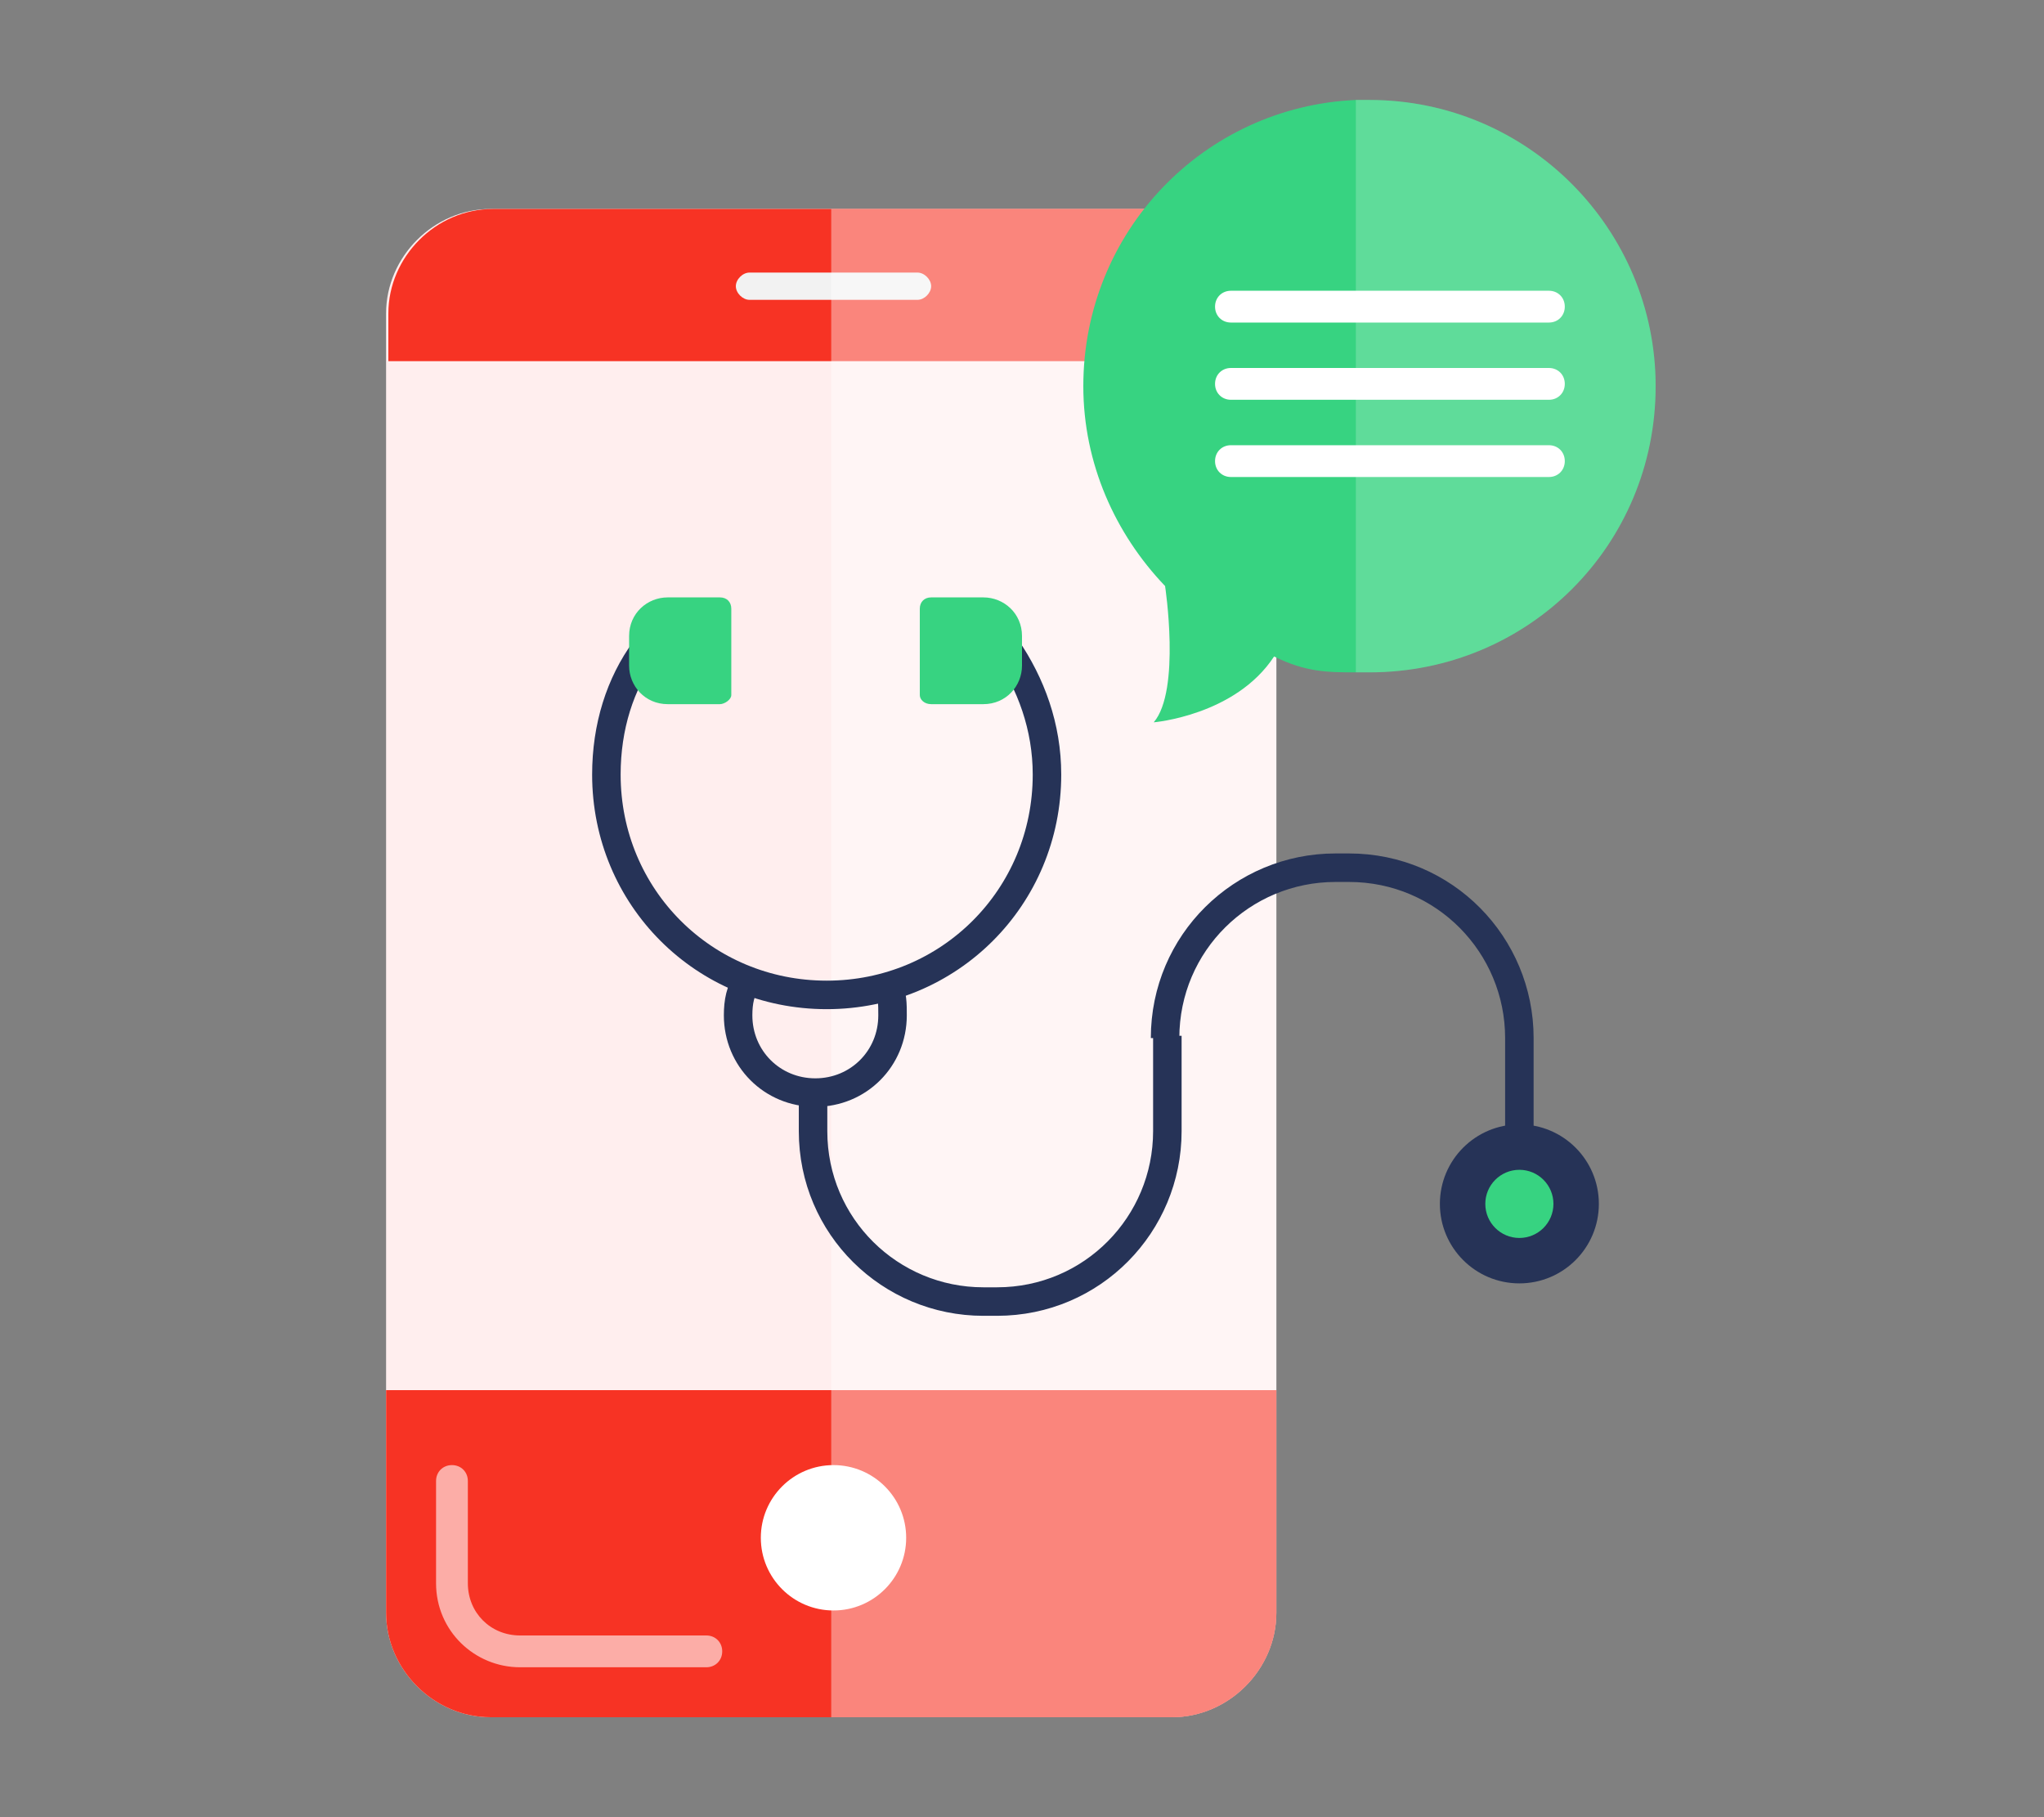 <?xml version="1.0" encoding="utf-8"?>
<!-- Generator: Adobe Illustrator 22.1.0, SVG Export Plug-In . SVG Version: 6.00 Build 0)  -->
<svg version="1.1" id="Layer_1" xmlns="http://www.w3.org/2000/svg" xmlns:xlink="http://www.w3.org/1999/xlink" x="0px" y="0px"
	 viewBox="0 0 90 80" style="enable-background:new 0 0 90 80;" xml:space="preserve">
<rect x="0" y="0" width="90" height="80" fill="#808080" stroke="none"/>
<style type="text/css">
	.st0{fill:#FFEEEE;}
	.st1{fill:#F73324;}
	.st2{fill:#FFFFFF;}
	.st3{fill:#F2F2F2;}
	.st4{opacity:0.4;fill:#FFFFFF;}
	.st5{opacity:0.6;}
	.st6{fill:none;stroke:#263357;stroke-width:1.255;stroke-miterlimit:10;}
	.st7{fill:#37D381;}
	.st8{fill:#263357;}
	.st9{opacity:0.2;fill:#FFFFFF;}
</style>
<g>
	<path class="st0" d="M56.2,13.8V71c0,2.5-2.1,4.6-4.6,4.6h-30c-2.5,0-4.6-2.1-4.6-4.6V13.8c0-2.5,2.1-4.6,4.6-4.6h30
		C54.2,9.2,56.2,11.3,56.2,13.8z"/>
	<path class="st1" d="M56.2,61.1V71c0,2.5-2.1,4.6-4.6,4.6h-30c-2.5,0-4.6-2.1-4.6-4.6v-9.8H56.2z"/>
	<circle class="st2" cx="36.7" cy="67.7" r="3.2"/>
	<path class="st1" d="M56.2,13.8v2.1H17.1v-2.1c0-2.5,2.1-4.6,4.6-4.6h30C54.2,9.2,56.2,11.3,56.2,13.8z"/>
	<g>
		<path class="st3" d="M40.4,13.2h-7.4c-0.3,0-0.6-0.3-0.6-0.6c0-0.3,0.3-0.6,0.6-0.6h7.4c0.3,0,0.6,0.3,0.6,0.6
			C41,12.9,40.7,13.2,40.4,13.2z"/>
	</g>
	<path class="st4" d="M56.2,13.8V71c0,2.5-2.1,4.6-4.6,4.6h-15V9.2h15C54.2,9.2,56.2,11.3,56.2,13.8z"/>
	<g class="st5">
		<path class="st2" d="M31.1,73.4h-8.2c-2,0-3.7-1.6-3.7-3.7v-4.5c0-0.4,0.3-0.7,0.7-0.7s0.7,0.3,0.7,0.7v4.5c0,1.3,1,2.3,2.3,2.3
			h8.2c0.4,0,0.7,0.3,0.7,0.7S31.5,73.4,31.1,73.4z"/>
	</g>
	<g>
		<path class="st6" d="M44.3,28.5c1.1,1.6,1.8,3.5,1.8,5.6c0,5.4-4.3,9.7-9.7,9.7s-9.7-4.3-9.7-9.7c0-2.1,0.6-4,1.7-5.5"/>
		<path class="st7" d="M31.7,31h-2.3c-1,0-1.7-0.8-1.7-1.7V28c0-1,0.8-1.7,1.7-1.7h2.3c0.3,0,0.5,0.2,0.5,0.5v3.8
			C32.2,30.8,31.9,31,31.7,31z"/>
		<path class="st7" d="M41,31h2.3c1,0,1.7-0.8,1.7-1.7V28c0-1-0.8-1.7-1.7-1.7H41c-0.3,0-0.5,0.2-0.5,0.5v3.8
			C40.5,30.8,40.7,31,41,31z"/>
		<path class="st6" d="M39.1,43.4c0.2,0.4,0.2,0.8,0.2,1.3c0,1.9-1.5,3.4-3.4,3.4s-3.4-1.5-3.4-3.4c0-0.6,0.1-1.1,0.4-1.5"/>
		<path class="st6" d="M51.4,45.6v4.2c0,4.1-3.3,7.5-7.5,7.5h-0.6c-4.1,0-7.5-3.3-7.5-7.5v-1.7"/>
		<path class="st6" d="M66.9,50.9v-5.2c0-4.1-3.3-7.5-7.5-7.5h-0.6c-4.1,0-7.5,3.3-7.5,7.5"/>
		<circle class="st8" cx="66.9" cy="53" r="3.5"/>
		<circle class="st7" cx="66.9" cy="53" r="1.5"/>
	</g>
	<g>
		<path class="st7" d="M72.9,17c0,7-5.6,12.6-12.6,12.6h-0.6c-1.2,0-2.2,0-3.6-0.7c-1.7,2.6-5.3,2.9-5.3,2.9c1.2-1.4,0.5-6,0.5-6
			c-2.2-2.3-3.6-5.4-3.6-8.8c0-6.8,5.3-12.3,12-12.6c0.2,0,0.4,0,0.6,0C67.3,4.4,72.9,10.1,72.9,17z"/>
		<g>
			<path class="st2" d="M68.2,14.2h-14c-0.4,0-0.7-0.3-0.7-0.7c0-0.4,0.3-0.7,0.7-0.7h14c0.4,0,0.7,0.3,0.7,0.7
				C68.9,13.9,68.6,14.2,68.2,14.2z"/>
		</g>
		<g>
			<path class="st2" d="M68.2,17.6h-14c-0.4,0-0.7-0.3-0.7-0.7c0-0.4,0.3-0.7,0.7-0.7h14c0.4,0,0.7,0.3,0.7,0.7
				C68.9,17.3,68.6,17.6,68.2,17.6z"/>
		</g>
		<g>
			<path class="st2" d="M68.2,21h-14c-0.4,0-0.7-0.3-0.7-0.7c0-0.4,0.3-0.7,0.7-0.7h14c0.4,0,0.7,0.3,0.7,0.7
				C68.9,20.7,68.6,21,68.2,21z"/>
		</g>
		<path class="st9" d="M72.9,17c0,7-5.6,12.6-12.6,12.6h-0.6V4.4c0.2,0,0.4,0,0.6,0C67.3,4.4,72.9,10.1,72.9,17z"/>
	</g>
</g>
</svg>
